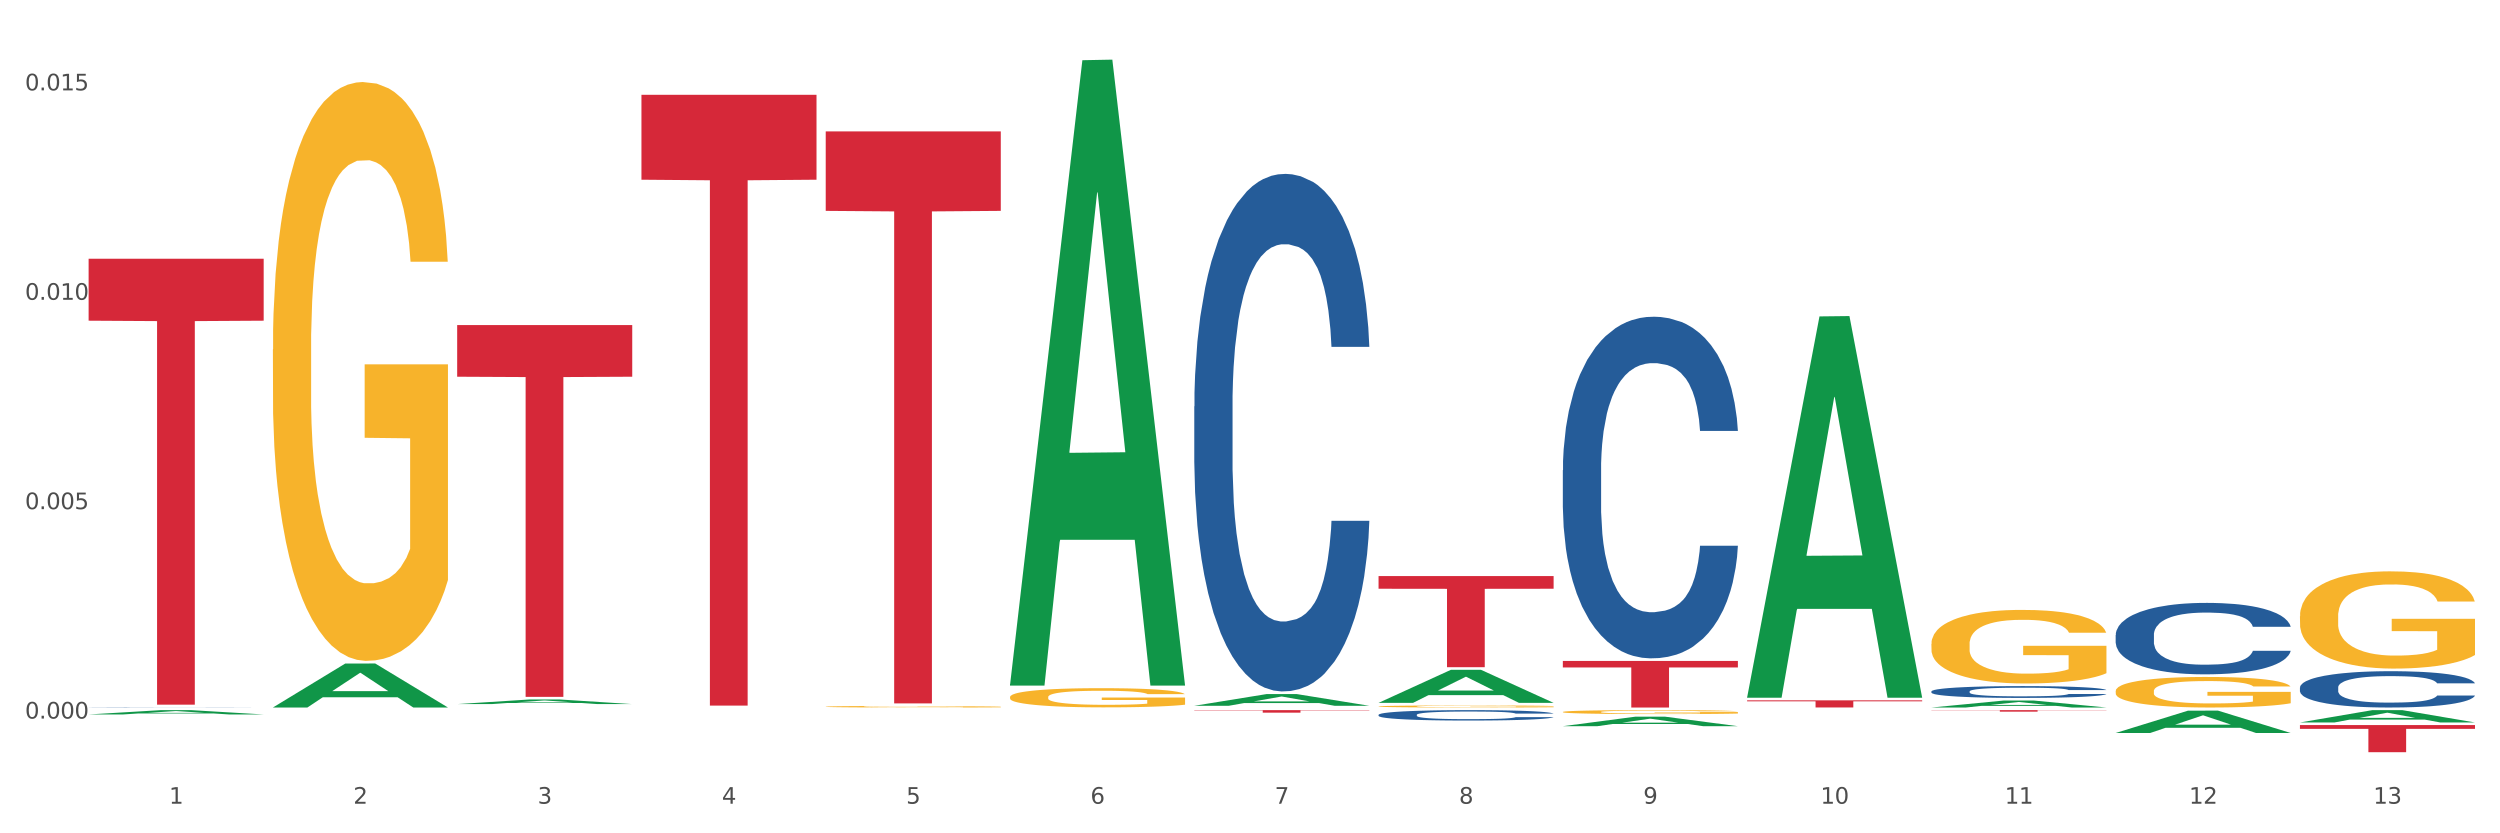 <?xml version="1.0" encoding="utf-8" standalone="no"?>
<!DOCTYPE svg PUBLIC "-//W3C//DTD SVG 1.1//EN"
  "http://www.w3.org/Graphics/SVG/1.1/DTD/svg11.dtd">
<svg xmlns:xlink="http://www.w3.org/1999/xlink" width="1080pt" height="360pt" viewBox="0 0 1080 360" xmlns="http://www.w3.org/2000/svg" version="1.1">
 <rect x="0" y="0" width="1080" height="360" fill="#333333" stroke="none"/>
 <defs>
  <style type="text/css">*{stroke-linejoin: round; stroke-linecap: butt}</style>
 </defs>
 <g id="figure_1">
  <g id="patch_1">
   <path d="M 0 360 
L 1080 360 
L 1080 0 
L 0 0 
z
" style="fill: #ffffff; stroke: #ffffff; stroke-linejoin: miter"/>
  </g>
  <g id="axes_1">
   <g id="matplotlib.axis_1">
    <g id="xtick_1">
     <g id="text_1">
      <!-- 1 -->
      <g style="fill: #4d4d4d" transform="translate(73.043 347.204) scale(0.096 -0.096)">
       <defs>
        <path id="DejaVuSans-31" d="M 794 531 
L 1825 531 
L 1825 4091 
L 703 3866 
L 703 4441 
L 1819 4666 
L 2450 4666 
L 2450 531 
L 3481 531 
L 3481 0 
L 794 0 
L 794 531 
z
" transform="scale(0.016)"/>
       </defs>
       <use xlink:href="#DejaVuSans-31"/>
      </g>
     </g>
    </g>
    <g id="xtick_2">
     <g id="text_2">
      <!-- 2 -->
      <g style="fill: #4d4d4d" transform="translate(152.65 347.204) scale(0.096 -0.096)">
       <defs>
        <path id="DejaVuSans-32" d="M 1228 531 
L 3431 531 
L 3431 0 
L 469 0 
L 469 531 
Q 828 903 1448 1529 
Q 2069 2156 2228 2338 
Q 2531 2678 2651 2914 
Q 2772 3150 2772 3378 
Q 2772 3750 2511 3984 
Q 2250 4219 1831 4219 
Q 1534 4219 1204 4116 
Q 875 4013 500 3803 
L 500 4441 
Q 881 4594 1212 4672 
Q 1544 4750 1819 4750 
Q 2544 4750 2975 4387 
Q 3406 4025 3406 3419 
Q 3406 3131 3298 2873 
Q 3191 2616 2906 2266 
Q 2828 2175 2409 1742 
Q 1991 1309 1228 531 
z
" transform="scale(0.016)"/>
       </defs>
       <use xlink:href="#DejaVuSans-32"/>
      </g>
     </g>
    </g>
    <g id="xtick_3">
     <g id="text_3">
      <!-- 3 -->
      <g style="fill: #4d4d4d" transform="translate(232.258 347.204) scale(0.096 -0.096)">
       <defs>
        <path id="DejaVuSans-33" d="M 2597 2516 
Q 3050 2419 3304 2112 
Q 3559 1806 3559 1356 
Q 3559 666 3084 287 
Q 2609 -91 1734 -91 
Q 1441 -91 1130 -33 
Q 819 25 488 141 
L 488 750 
Q 750 597 1062 519 
Q 1375 441 1716 441 
Q 2309 441 2620 675 
Q 2931 909 2931 1356 
Q 2931 1769 2642 2001 
Q 2353 2234 1838 2234 
L 1294 2234 
L 1294 2753 
L 1863 2753 
Q 2328 2753 2575 2939 
Q 2822 3125 2822 3475 
Q 2822 3834 2567 4026 
Q 2313 4219 1838 4219 
Q 1578 4219 1281 4162 
Q 984 4106 628 3988 
L 628 4550 
Q 988 4650 1302 4700 
Q 1616 4750 1894 4750 
Q 2613 4750 3031 4423 
Q 3450 4097 3450 3541 
Q 3450 3153 3228 2886 
Q 3006 2619 2597 2516 
z
" transform="scale(0.016)"/>
       </defs>
       <use xlink:href="#DejaVuSans-33"/>
      </g>
     </g>
    </g>
    <g id="xtick_4">
     <g id="text_4">
      <!-- 4 -->
      <g style="fill: #4d4d4d" transform="translate(311.865 347.204) scale(0.096 -0.096)">
       <defs>
        <path id="DejaVuSans-34" d="M 2419 4116 
L 825 1625 
L 2419 1625 
L 2419 4116 
z
M 2253 4666 
L 3047 4666 
L 3047 1625 
L 3713 1625 
L 3713 1100 
L 3047 1100 
L 3047 0 
L 2419 0 
L 2419 1100 
L 313 1100 
L 313 1709 
L 2253 4666 
z
" transform="scale(0.016)"/>
       </defs>
       <use xlink:href="#DejaVuSans-34"/>
      </g>
     </g>
    </g>
    <g id="xtick_5">
     <g id="text_5">
      <!-- 5 -->
      <g style="fill: #4d4d4d" transform="translate(391.473 347.204) scale(0.096 -0.096)">
       <defs>
        <path id="DejaVuSans-35" d="M 691 4666 
L 3169 4666 
L 3169 4134 
L 1269 4134 
L 1269 2991 
Q 1406 3038 1543 3061 
Q 1681 3084 1819 3084 
Q 2600 3084 3056 2656 
Q 3513 2228 3513 1497 
Q 3513 744 3044 326 
Q 2575 -91 1722 -91 
Q 1428 -91 1123 -41 
Q 819 9 494 109 
L 494 744 
Q 775 591 1075 516 
Q 1375 441 1709 441 
Q 2250 441 2565 725 
Q 2881 1009 2881 1497 
Q 2881 1984 2565 2268 
Q 2250 2553 1709 2553 
Q 1456 2553 1204 2497 
Q 953 2441 691 2322 
L 691 4666 
z
" transform="scale(0.016)"/>
       </defs>
       <use xlink:href="#DejaVuSans-35"/>
      </g>
     </g>
    </g>
    <g id="xtick_6">
     <g id="text_6">
      <!-- 6 -->
      <g style="fill: #4d4d4d" transform="translate(471.08 347.204) scale(0.096 -0.096)">
       <defs>
        <path id="DejaVuSans-36" d="M 2113 2584 
Q 1688 2584 1439 2293 
Q 1191 2003 1191 1497 
Q 1191 994 1439 701 
Q 1688 409 2113 409 
Q 2538 409 2786 701 
Q 3034 994 3034 1497 
Q 3034 2003 2786 2293 
Q 2538 2584 2113 2584 
z
M 3366 4563 
L 3366 3988 
Q 3128 4100 2886 4159 
Q 2644 4219 2406 4219 
Q 1781 4219 1451 3797 
Q 1122 3375 1075 2522 
Q 1259 2794 1537 2939 
Q 1816 3084 2150 3084 
Q 2853 3084 3261 2657 
Q 3669 2231 3669 1497 
Q 3669 778 3244 343 
Q 2819 -91 2113 -91 
Q 1303 -91 875 529 
Q 447 1150 447 2328 
Q 447 3434 972 4092 
Q 1497 4750 2381 4750 
Q 2619 4750 2861 4703 
Q 3103 4656 3366 4563 
z
" transform="scale(0.016)"/>
       </defs>
       <use xlink:href="#DejaVuSans-36"/>
      </g>
     </g>
    </g>
    <g id="xtick_7">
     <g id="text_7">
      <!-- 7 -->
      <g style="fill: #4d4d4d" transform="translate(550.688 347.204) scale(0.096 -0.096)">
       <defs>
        <path id="DejaVuSans-37" d="M 525 4666 
L 3525 4666 
L 3525 4397 
L 1831 0 
L 1172 0 
L 2766 4134 
L 525 4134 
L 525 4666 
z
" transform="scale(0.016)"/>
       </defs>
       <use xlink:href="#DejaVuSans-37"/>
      </g>
     </g>
    </g>
    <g id="xtick_8">
     <g id="text_8">
      <!-- 8 -->
      <g style="fill: #4d4d4d" transform="translate(630.295 347.204) scale(0.096 -0.096)">
       <defs>
        <path id="DejaVuSans-38" d="M 2034 2216 
Q 1584 2216 1326 1975 
Q 1069 1734 1069 1313 
Q 1069 891 1326 650 
Q 1584 409 2034 409 
Q 2484 409 2743 651 
Q 3003 894 3003 1313 
Q 3003 1734 2745 1975 
Q 2488 2216 2034 2216 
z
M 1403 2484 
Q 997 2584 770 2862 
Q 544 3141 544 3541 
Q 544 4100 942 4425 
Q 1341 4750 2034 4750 
Q 2731 4750 3128 4425 
Q 3525 4100 3525 3541 
Q 3525 3141 3298 2862 
Q 3072 2584 2669 2484 
Q 3125 2378 3379 2068 
Q 3634 1759 3634 1313 
Q 3634 634 3220 271 
Q 2806 -91 2034 -91 
Q 1263 -91 848 271 
Q 434 634 434 1313 
Q 434 1759 690 2068 
Q 947 2378 1403 2484 
z
M 1172 3481 
Q 1172 3119 1398 2916 
Q 1625 2713 2034 2713 
Q 2441 2713 2670 2916 
Q 2900 3119 2900 3481 
Q 2900 3844 2670 4047 
Q 2441 4250 2034 4250 
Q 1625 4250 1398 4047 
Q 1172 3844 1172 3481 
z
" transform="scale(0.016)"/>
       </defs>
       <use xlink:href="#DejaVuSans-38"/>
      </g>
     </g>
    </g>
    <g id="xtick_9">
     <g id="text_9">
      <!-- 9 -->
      <g style="fill: #4d4d4d" transform="translate(709.902 347.204) scale(0.096 -0.096)">
       <defs>
        <path id="DejaVuSans-39" d="M 703 97 
L 703 672 
Q 941 559 1184 500 
Q 1428 441 1663 441 
Q 2288 441 2617 861 
Q 2947 1281 2994 2138 
Q 2813 1869 2534 1725 
Q 2256 1581 1919 1581 
Q 1219 1581 811 2004 
Q 403 2428 403 3163 
Q 403 3881 828 4315 
Q 1253 4750 1959 4750 
Q 2769 4750 3195 4129 
Q 3622 3509 3622 2328 
Q 3622 1225 3098 567 
Q 2575 -91 1691 -91 
Q 1453 -91 1209 -44 
Q 966 3 703 97 
z
M 1959 2075 
Q 2384 2075 2632 2365 
Q 2881 2656 2881 3163 
Q 2881 3666 2632 3958 
Q 2384 4250 1959 4250 
Q 1534 4250 1286 3958 
Q 1038 3666 1038 3163 
Q 1038 2656 1286 2365 
Q 1534 2075 1959 2075 
z
" transform="scale(0.016)"/>
       </defs>
       <use xlink:href="#DejaVuSans-39"/>
      </g>
     </g>
    </g>
    <g id="xtick_10">
     <g id="text_10">
      <!-- 10 -->
      <g style="fill: #4d4d4d" transform="translate(786.456 347.204) scale(0.096 -0.096)">
       <defs>
        <path id="DejaVuSans-30" d="M 2034 4250 
Q 1547 4250 1301 3770 
Q 1056 3291 1056 2328 
Q 1056 1369 1301 889 
Q 1547 409 2034 409 
Q 2525 409 2770 889 
Q 3016 1369 3016 2328 
Q 3016 3291 2770 3770 
Q 2525 4250 2034 4250 
z
M 2034 4750 
Q 2819 4750 3233 4129 
Q 3647 3509 3647 2328 
Q 3647 1150 3233 529 
Q 2819 -91 2034 -91 
Q 1250 -91 836 529 
Q 422 1150 422 2328 
Q 422 3509 836 4129 
Q 1250 4750 2034 4750 
z
" transform="scale(0.016)"/>
       </defs>
       <use xlink:href="#DejaVuSans-31"/>
       <use xlink:href="#DejaVuSans-30" transform="translate(63.623 0)"/>
      </g>
     </g>
    </g>
    <g id="xtick_11">
     <g id="text_11">
      <!-- 11 -->
      <g style="fill: #4d4d4d" transform="translate(866.063 347.204) scale(0.096 -0.096)">
       <use xlink:href="#DejaVuSans-31"/>
       <use xlink:href="#DejaVuSans-31" transform="translate(63.623 0)"/>
      </g>
     </g>
    </g>
    <g id="xtick_12">
     <g id="text_12">
      <!-- 12 -->
      <g style="fill: #4d4d4d" transform="translate(945.671 347.204) scale(0.096 -0.096)">
       <use xlink:href="#DejaVuSans-31"/>
       <use xlink:href="#DejaVuSans-32" transform="translate(63.623 0)"/>
      </g>
     </g>
    </g>
    <g id="xtick_13">
     <g id="text_13">
      <!-- 13 -->
      <g style="fill: #4d4d4d" transform="translate(1025.278 347.204) scale(0.096 -0.096)">
       <use xlink:href="#DejaVuSans-31"/>
       <use xlink:href="#DejaVuSans-33" transform="translate(63.623 0)"/>
      </g>
     </g>
    </g>
    <g id="xtick_14"/>
    <g id="xtick_15"/>
    <g id="xtick_16"/>
    <g id="xtick_17"/>
    <g id="xtick_18"/>
    <g id="xtick_19"/>
    <g id="xtick_20"/>
    <g id="xtick_21"/>
    <g id="xtick_22"/>
    <g id="xtick_23"/>
    <g id="xtick_24"/>
    <g id="xtick_25"/>
   </g>
   <g id="matplotlib.axis_2">
    <g id="ytick_1">
     <g id="text_14">
      <!-- 0.000 -->
      <g style="fill: #4d4d4d" transform="translate(10.8 310.42) scale(0.096 -0.096)">
       <defs>
        <path id="DejaVuSans-2e" d="M 684 794 
L 1344 794 
L 1344 0 
L 684 0 
L 684 794 
z
" transform="scale(0.016)"/>
       </defs>
       <use xlink:href="#DejaVuSans-30"/>
       <use xlink:href="#DejaVuSans-2e" transform="translate(63.623 0)"/>
       <use xlink:href="#DejaVuSans-30" transform="translate(95.41 0)"/>
       <use xlink:href="#DejaVuSans-30" transform="translate(159.033 0)"/>
       <use xlink:href="#DejaVuSans-30" transform="translate(222.656 0)"/>
      </g>
     </g>
    </g>
    <g id="ytick_2">
     <g id="text_15">
      <!-- 0.005 -->
      <g style="fill: #4d4d4d" transform="translate(10.8 219.961) scale(0.096 -0.096)">
       <use xlink:href="#DejaVuSans-30"/>
       <use xlink:href="#DejaVuSans-2e" transform="translate(63.623 0)"/>
       <use xlink:href="#DejaVuSans-30" transform="translate(95.41 0)"/>
       <use xlink:href="#DejaVuSans-30" transform="translate(159.033 0)"/>
       <use xlink:href="#DejaVuSans-35" transform="translate(222.656 0)"/>
      </g>
     </g>
    </g>
    <g id="ytick_3">
     <g id="text_16">
      <!-- 0.010 -->
      <g style="fill: #4d4d4d" transform="translate(10.8 129.503) scale(0.096 -0.096)">
       <use xlink:href="#DejaVuSans-30"/>
       <use xlink:href="#DejaVuSans-2e" transform="translate(63.623 0)"/>
       <use xlink:href="#DejaVuSans-30" transform="translate(95.41 0)"/>
       <use xlink:href="#DejaVuSans-31" transform="translate(159.033 0)"/>
       <use xlink:href="#DejaVuSans-30" transform="translate(222.656 0)"/>
      </g>
     </g>
    </g>
    <g id="ytick_4">
     <g id="text_17">
      <!-- 0.015 -->
      <g style="fill: #4d4d4d" transform="translate(10.8 39.045) scale(0.096 -0.096)">
       <use xlink:href="#DejaVuSans-30"/>
       <use xlink:href="#DejaVuSans-2e" transform="translate(63.623 0)"/>
       <use xlink:href="#DejaVuSans-30" transform="translate(95.41 0)"/>
       <use xlink:href="#DejaVuSans-31" transform="translate(159.033 0)"/>
       <use xlink:href="#DejaVuSans-35" transform="translate(222.656 0)"/>
      </g>
     </g>
    </g>
    <g id="ytick_5"/>
    <g id="ytick_6"/>
    <g id="ytick_7"/>
   </g>
   <g id="PolyCollection_1">
    <path d="M 38.283 308.643 
L 38.361 308.641 
L 69.547 306.774 
L 82.49 306.772 
L 113.91 308.646 
L 98.941 308.646 
L 92.158 308.21 
L 59.958 308.21 
L 59.724 308.217 
L 53.175 308.646 
L 38.283 308.646 
L 38.283 308.643 
L 64.012 307.95 
L 88.103 307.948 
L 76.175 307.172 
L 76.019 307.168 
L 75.863 307.174 
L 63.934 307.948 
L 64.012 307.95 
L 38.283 308.643 
z
" clip-path="url(#pc887a5ffd9)" style="fill: #109648"/>
    <path d="M 38.283 111.767 
L 113.91 111.767 
L 113.91 138.538 
L 84.161 138.719 
L 84.161 304.411 
L 67.853 304.411 
L 67.853 138.719 
L 38.283 138.538 
L 38.283 111.947 
L 38.283 111.767 
z
" clip-path="url(#pc887a5ffd9)" style="fill: #d62839"/>
    <path d="M 356.713 305.289 
L 356.802 305.288 
L 356.802 305.266 
L 356.981 305.247 
L 357.874 305.201 
L 359.213 305.164 
L 360.195 305.143 
L 361.177 305.127 
L 362.338 305.11 
L 363.767 305.093 
L 366.356 305.068 
L 367.963 305.055 
L 369.928 305.042 
L 373.499 305.022 
L 376.089 305.011 
L 378.767 305.002 
L 383.142 304.991 
L 385.999 304.986 
L 389.035 304.983 
L 392.696 304.98 
L 395.464 304.98 
L 401.536 304.982 
L 406.714 304.987 
L 409.214 304.991 
L 412.429 304.999 
L 414.125 305.003 
L 416.893 305.013 
L 419.75 305.026 
L 421.715 305.037 
L 424.661 305.058 
L 426.893 305.079 
L 428.947 305.104 
L 430.019 305.122 
L 430.822 305.138 
L 431.536 305.157 
L 432.251 305.187 
L 416.179 305.187 
L 415.554 305.166 
L 414.572 305.146 
L 413.143 305.126 
L 411.893 305.114 
L 409.75 305.099 
L 407.786 305.089 
L 405.732 305.082 
L 403.232 305.076 
L 401.268 305.073 
L 398.5 305.07 
L 393.053 305.071 
L 389.392 305.076 
L 386.892 305.082 
L 385.285 305.087 
L 383.857 305.093 
L 382.249 305.102 
L 380.374 305.115 
L 379.035 305.126 
L 377.696 305.141 
L 376.624 305.156 
L 375.642 305.173 
L 374.838 305.191 
L 374.213 305.21 
L 373.678 305.233 
L 373.231 305.272 
L 373.231 305.355 
L 373.41 305.374 
L 373.856 305.399 
L 374.392 305.418 
L 375.285 305.441 
L 376.089 305.456 
L 377.606 305.478 
L 379.303 305.496 
L 380.642 305.508 
L 381.982 305.518 
L 384.303 305.531 
L 386.892 305.542 
L 389.125 305.549 
L 392.16 305.555 
L 394.214 305.557 
L 396 305.559 
L 400.375 305.559 
L 403.5 305.557 
L 406.982 305.553 
L 409.661 305.547 
L 411.893 305.54 
L 414.393 305.529 
L 416 305.519 
L 416 305.391 
L 396.357 305.391 
L 396.357 305.306 
L 432.34 305.306 
L 432.34 305.555 
L 430.822 305.568 
L 429.126 305.579 
L 427.34 305.59 
L 424.661 305.603 
L 421.447 305.615 
L 418.59 305.623 
L 415.554 305.631 
L 411.982 305.637 
L 407.339 305.644 
L 404.482 305.646 
L 400.911 305.648 
L 396.714 305.648 
L 393.053 305.647 
L 389.482 305.644 
L 385.732 305.639 
L 382.071 305.631 
L 379.303 305.623 
L 376.535 305.613 
L 373.588 305.6 
L 371.267 305.588 
L 369.481 305.577 
L 367.517 305.563 
L 365.374 305.545 
L 363.767 305.528 
L 362.338 305.511 
L 360.82 305.489 
L 359.749 305.47 
L 358.677 305.446 
L 358.052 305.429 
L 357.338 305.401 
L 356.802 305.363 
L 356.713 305.289 
z
" clip-path="url(#pc887a5ffd9)" style="fill: #f7b32b"/>
    <path d="M 595.535 305.173 
L 595.625 305.172 
L 595.625 305.143 
L 595.803 305.118 
L 596.696 305.058 
L 598.036 305.008 
L 599.018 304.981 
L 600 304.959 
L 601.161 304.937 
L 602.589 304.915 
L 605.179 304.882 
L 606.786 304.865 
L 608.75 304.847 
L 612.322 304.821 
L 614.911 304.807 
L 617.59 304.795 
L 621.965 304.78 
L 624.822 304.774 
L 627.858 304.769 
L 631.519 304.765 
L 634.287 304.765 
L 640.358 304.767 
L 645.537 304.774 
L 648.037 304.78 
L 651.251 304.79 
L 652.948 304.796 
L 655.716 304.809 
L 658.573 304.826 
L 660.537 304.841 
L 663.484 304.868 
L 665.716 304.895 
L 667.77 304.929 
L 668.841 304.953 
L 669.645 304.974 
L 670.359 305 
L 671.073 305.039 
L 655.001 305.039 
L 654.376 305.011 
L 653.394 304.984 
L 651.966 304.958 
L 650.716 304.942 
L 648.573 304.922 
L 646.608 304.909 
L 644.555 304.899 
L 642.055 304.891 
L 640.09 304.887 
L 637.322 304.884 
L 631.876 304.885 
L 628.215 304.891 
L 625.715 304.899 
L 624.108 304.907 
L 622.679 304.915 
L 621.072 304.926 
L 619.197 304.943 
L 617.857 304.958 
L 616.518 304.978 
L 615.447 304.997 
L 614.465 305.02 
L 613.661 305.044 
L 613.036 305.069 
L 612.5 305.1 
L 612.054 305.15 
L 612.054 305.261 
L 612.232 305.286 
L 612.679 305.319 
L 613.214 305.344 
L 614.107 305.374 
L 614.911 305.394 
L 616.429 305.423 
L 618.125 305.447 
L 619.465 305.463 
L 620.804 305.476 
L 623.125 305.493 
L 625.715 305.508 
L 627.947 305.517 
L 630.983 305.525 
L 633.036 305.528 
L 634.822 305.53 
L 639.197 305.53 
L 642.322 305.527 
L 645.805 305.522 
L 648.483 305.514 
L 650.716 305.506 
L 653.216 305.491 
L 654.823 305.477 
L 654.823 305.309 
L 635.179 305.308 
L 635.179 305.196 
L 671.163 305.196 
L 671.163 305.525 
L 669.645 305.542 
L 667.948 305.557 
L 666.162 305.571 
L 663.484 305.588 
L 660.269 305.604 
L 657.412 305.615 
L 654.376 305.625 
L 650.805 305.634 
L 646.162 305.642 
L 643.305 305.645 
L 639.733 305.648 
L 635.537 305.648 
L 631.876 305.647 
L 628.304 305.643 
L 624.554 305.636 
L 620.893 305.625 
L 618.125 305.615 
L 615.357 305.602 
L 612.411 305.585 
L 610.089 305.569 
L 608.304 305.554 
L 606.339 305.535 
L 604.196 305.511 
L 602.589 305.489 
L 601.161 305.467 
L 599.643 305.438 
L 598.571 305.413 
L 597.5 305.381 
L 596.875 305.358 
L 596.16 305.322 
L 595.625 305.271 
L 595.535 305.173 
z
" clip-path="url(#pc887a5ffd9)" style="fill: #f7b32b"/>
    <path d="M 675.143 307.564 
L 675.232 307.563 
L 675.232 307.506 
L 675.411 307.458 
L 676.304 307.34 
L 677.643 307.243 
L 678.625 307.192 
L 679.607 307.15 
L 680.768 307.107 
L 682.197 307.063 
L 684.786 306.999 
L 686.393 306.966 
L 688.358 306.932 
L 691.929 306.882 
L 694.518 306.854 
L 697.197 306.83 
L 701.572 306.802 
L 704.429 306.79 
L 707.465 306.78 
L 711.126 306.774 
L 713.894 306.772 
L 719.966 306.777 
L 725.144 306.791 
L 727.644 306.802 
L 730.859 306.821 
L 732.555 306.834 
L 735.323 306.859 
L 738.18 306.891 
L 740.145 306.92 
L 743.091 306.973 
L 745.323 307.026 
L 747.377 307.092 
L 748.449 307.137 
L 749.252 307.179 
L 749.966 307.228 
L 750.681 307.304 
L 734.609 307.304 
L 733.984 307.25 
L 733.002 307.198 
L 731.573 307.148 
L 730.323 307.117 
L 728.18 307.078 
L 726.216 307.053 
L 724.162 307.034 
L 721.662 307.018 
L 719.698 307.01 
L 716.93 307.004 
L 711.483 307.006 
L 707.822 307.018 
L 705.322 307.034 
L 703.715 307.048 
L 702.287 307.063 
L 700.679 307.085 
L 698.804 307.118 
L 697.465 307.148 
L 696.126 307.186 
L 695.054 307.223 
L 694.072 307.267 
L 693.268 307.314 
L 692.643 307.362 
L 692.108 307.422 
L 691.661 307.52 
L 691.661 307.735 
L 691.84 307.783 
L 692.286 307.847 
L 692.822 307.896 
L 693.715 307.954 
L 694.518 307.993 
L 696.036 308.049 
L 697.733 308.096 
L 699.072 308.126 
L 700.411 308.151 
L 702.733 308.185 
L 705.322 308.213 
L 707.555 308.231 
L 710.59 308.246 
L 712.644 308.252 
L 714.43 308.256 
L 718.805 308.256 
L 721.93 308.251 
L 725.412 308.24 
L 728.091 308.226 
L 730.323 308.209 
L 732.823 308.181 
L 734.43 308.154 
L 734.43 307.827 
L 714.787 307.825 
L 714.787 307.608 
L 750.77 307.608 
L 750.77 308.246 
L 749.252 308.279 
L 747.556 308.309 
L 745.77 308.335 
L 743.091 308.368 
L 739.877 308.4 
L 737.02 308.421 
L 733.984 308.44 
L 730.412 308.457 
L 725.769 308.473 
L 722.912 308.479 
L 719.341 308.484 
L 715.144 308.486 
L 711.483 308.482 
L 707.912 308.475 
L 704.162 308.461 
L 700.501 308.44 
L 697.733 308.42 
L 694.965 308.395 
L 692.018 308.362 
L 689.697 308.331 
L 687.911 308.303 
L 685.947 308.267 
L 683.804 308.22 
L 682.197 308.177 
L 680.768 308.134 
L 679.25 308.077 
L 678.179 308.029 
L 677.107 307.968 
L 676.482 307.922 
L 675.768 307.852 
L 675.232 307.753 
L 675.143 307.564 
z
" clip-path="url(#pc887a5ffd9)" style="fill: #f7b32b"/>
    <path d="M 834.358 278.168 
L 834.447 278.139 
L 834.447 277.094 
L 834.626 276.194 
L 835.519 274.016 
L 836.858 272.216 
L 837.84 271.258 
L 838.822 270.474 
L 839.983 269.69 
L 841.412 268.877 
L 844.001 267.687 
L 845.608 267.077 
L 847.573 266.438 
L 851.144 265.509 
L 853.733 264.987 
L 856.412 264.551 
L 860.787 264.029 
L 863.644 263.796 
L 866.68 263.622 
L 870.341 263.506 
L 873.109 263.477 
L 879.181 263.564 
L 884.359 263.825 
L 886.859 264.029 
L 890.074 264.377 
L 891.77 264.609 
L 894.538 265.074 
L 897.395 265.683 
L 899.36 266.206 
L 902.306 267.193 
L 904.538 268.18 
L 906.592 269.4 
L 907.664 270.242 
L 908.467 271.026 
L 909.181 271.926 
L 909.896 273.349 
L 893.824 273.349 
L 893.199 272.332 
L 892.217 271.374 
L 890.788 270.445 
L 889.538 269.864 
L 887.395 269.139 
L 885.431 268.674 
L 883.377 268.326 
L 880.877 268.035 
L 878.913 267.89 
L 876.145 267.774 
L 870.698 267.803 
L 867.037 268.035 
L 864.537 268.326 
L 862.93 268.587 
L 861.502 268.877 
L 859.894 269.284 
L 858.019 269.893 
L 856.68 270.445 
L 855.341 271.142 
L 854.269 271.839 
L 853.287 272.652 
L 852.483 273.523 
L 851.858 274.423 
L 851.323 275.526 
L 850.876 277.355 
L 850.876 281.333 
L 851.055 282.233 
L 851.501 283.423 
L 852.037 284.324 
L 852.93 285.398 
L 853.733 286.124 
L 855.251 287.169 
L 856.948 288.04 
L 858.287 288.592 
L 859.626 289.056 
L 861.948 289.695 
L 864.537 290.218 
L 866.77 290.537 
L 869.805 290.827 
L 871.859 290.943 
L 873.645 291.001 
L 878.02 291.001 
L 881.145 290.914 
L 884.627 290.711 
L 887.306 290.45 
L 889.538 290.13 
L 892.038 289.608 
L 893.645 289.114 
L 893.645 283.046 
L 874.002 283.017 
L 874.002 278.981 
L 909.985 278.981 
L 909.985 290.827 
L 908.467 291.437 
L 906.771 291.989 
L 904.985 292.482 
L 902.306 293.092 
L 899.092 293.673 
L 896.235 294.079 
L 893.199 294.428 
L 889.627 294.747 
L 884.984 295.037 
L 882.127 295.153 
L 878.556 295.24 
L 874.359 295.269 
L 870.698 295.211 
L 867.127 295.066 
L 863.377 294.805 
L 859.716 294.428 
L 856.948 294.05 
L 854.18 293.586 
L 851.233 292.976 
L 848.912 292.395 
L 847.126 291.872 
L 845.162 291.205 
L 843.019 290.334 
L 841.412 289.55 
L 839.983 288.737 
L 838.465 287.692 
L 837.394 286.791 
L 836.322 285.659 
L 835.697 284.817 
L 834.983 283.511 
L 834.447 281.681 
L 834.358 278.168 
z
" clip-path="url(#pc887a5ffd9)" style="fill: #f7b32b"/>
    <path d="M 913.965 298.545 
L 914.055 298.533 
L 914.055 298.099 
L 914.233 297.725 
L 915.126 296.821 
L 916.465 296.073 
L 917.448 295.675 
L 918.43 295.35 
L 919.591 295.024 
L 921.019 294.686 
L 923.609 294.192 
L 925.216 293.939 
L 927.18 293.673 
L 930.752 293.288 
L 933.341 293.07 
L 936.02 292.89 
L 940.395 292.673 
L 943.252 292.576 
L 946.288 292.504 
L 949.949 292.455 
L 952.716 292.443 
L 958.788 292.48 
L 963.967 292.588 
L 966.467 292.673 
L 969.681 292.817 
L 971.378 292.914 
L 974.146 293.107 
L 977.003 293.36 
L 978.967 293.577 
L 981.914 293.987 
L 984.146 294.397 
L 986.2 294.903 
L 987.271 295.253 
L 988.075 295.579 
L 988.789 295.953 
L 989.503 296.544 
L 973.431 296.544 
L 972.806 296.121 
L 971.824 295.724 
L 970.396 295.338 
L 969.146 295.096 
L 967.003 294.795 
L 965.038 294.602 
L 962.985 294.457 
L 960.485 294.337 
L 958.52 294.276 
L 955.752 294.228 
L 950.306 294.24 
L 946.645 294.337 
L 944.145 294.457 
L 942.538 294.566 
L 941.109 294.686 
L 939.502 294.855 
L 937.627 295.109 
L 936.287 295.338 
L 934.948 295.627 
L 933.877 295.916 
L 932.894 296.254 
L 932.091 296.616 
L 931.466 296.99 
L 930.93 297.448 
L 930.484 298.208 
L 930.484 299.86 
L 930.662 300.234 
L 931.109 300.728 
L 931.644 301.102 
L 932.537 301.548 
L 933.341 301.85 
L 934.859 302.284 
L 936.555 302.646 
L 937.895 302.875 
L 939.234 303.068 
L 941.555 303.333 
L 944.145 303.55 
L 946.377 303.683 
L 949.413 303.803 
L 951.466 303.852 
L 953.252 303.876 
L 957.627 303.876 
L 960.752 303.84 
L 964.235 303.755 
L 966.913 303.647 
L 969.146 303.514 
L 971.646 303.297 
L 973.253 303.092 
L 973.253 300.571 
L 953.609 300.559 
L 953.609 298.883 
L 989.593 298.883 
L 989.593 303.803 
L 988.075 304.057 
L 986.378 304.286 
L 984.592 304.491 
L 981.914 304.744 
L 978.699 304.985 
L 975.842 305.154 
L 972.806 305.299 
L 969.235 305.431 
L 964.592 305.552 
L 961.735 305.6 
L 958.163 305.636 
L 953.967 305.648 
L 950.306 305.624 
L 946.734 305.564 
L 942.984 305.455 
L 939.323 305.299 
L 936.555 305.142 
L 933.787 304.949 
L 930.841 304.696 
L 928.519 304.455 
L 926.734 304.237 
L 924.769 303.96 
L 922.626 303.598 
L 921.019 303.273 
L 919.591 302.935 
L 918.073 302.501 
L 917.001 302.127 
L 915.93 301.657 
L 915.305 301.307 
L 914.59 300.764 
L 914.055 300.005 
L 913.965 298.545 
z
" clip-path="url(#pc887a5ffd9)" style="fill: #f7b32b"/>
    <path d="M 993.573 266.234 
L 993.662 266.196 
L 993.662 264.814 
L 993.841 263.625 
L 994.734 260.747 
L 996.073 258.368 
L 997.055 257.102 
L 998.037 256.066 
L 999.198 255.03 
L 1000.627 253.955 
L 1003.216 252.382 
L 1004.823 251.576 
L 1006.788 250.732 
L 1010.359 249.504 
L 1012.948 248.814 
L 1015.627 248.238 
L 1020.002 247.548 
L 1022.859 247.241 
L 1025.895 247.01 
L 1029.556 246.857 
L 1032.324 246.819 
L 1038.396 246.934 
L 1043.574 247.279 
L 1046.074 247.548 
L 1049.289 248.008 
L 1050.985 248.315 
L 1053.753 248.929 
L 1056.61 249.735 
L 1058.575 250.425 
L 1061.521 251.73 
L 1063.753 253.035 
L 1065.807 254.646 
L 1066.879 255.759 
L 1067.682 256.795 
L 1068.396 257.984 
L 1069.111 259.864 
L 1053.039 259.864 
L 1052.414 258.521 
L 1051.432 257.255 
L 1050.003 256.027 
L 1048.753 255.26 
L 1046.61 254.301 
L 1044.646 253.687 
L 1042.592 253.226 
L 1040.092 252.843 
L 1038.128 252.651 
L 1035.36 252.497 
L 1029.913 252.536 
L 1026.252 252.843 
L 1023.752 253.226 
L 1022.145 253.572 
L 1020.717 253.955 
L 1019.109 254.493 
L 1017.234 255.298 
L 1015.895 256.027 
L 1014.556 256.948 
L 1013.484 257.869 
L 1012.502 258.944 
L 1011.698 260.095 
L 1011.073 261.284 
L 1010.538 262.742 
L 1010.091 265.16 
L 1010.091 270.416 
L 1010.27 271.606 
L 1010.716 273.179 
L 1011.252 274.368 
L 1012.145 275.788 
L 1012.948 276.747 
L 1014.466 278.129 
L 1016.163 279.28 
L 1017.502 280.009 
L 1018.841 280.623 
L 1021.163 281.467 
L 1023.752 282.158 
L 1025.985 282.58 
L 1029.02 282.963 
L 1031.074 283.117 
L 1032.86 283.194 
L 1037.235 283.194 
L 1040.36 283.079 
L 1043.842 282.81 
L 1046.521 282.465 
L 1048.753 282.043 
L 1051.253 281.352 
L 1052.86 280.7 
L 1052.86 272.68 
L 1033.217 272.642 
L 1033.217 267.308 
L 1069.2 267.308 
L 1069.2 282.963 
L 1067.682 283.769 
L 1065.986 284.498 
L 1064.2 285.151 
L 1061.521 285.956 
L 1058.307 286.724 
L 1055.45 287.261 
L 1052.414 287.721 
L 1048.842 288.143 
L 1044.199 288.527 
L 1041.342 288.681 
L 1037.771 288.796 
L 1033.574 288.834 
L 1029.913 288.757 
L 1026.342 288.565 
L 1022.592 288.22 
L 1018.931 287.721 
L 1016.163 287.223 
L 1013.395 286.609 
L 1010.448 285.803 
L 1008.127 285.035 
L 1006.341 284.345 
L 1004.377 283.462 
L 1002.234 282.311 
L 1000.627 281.275 
L 999.198 280.201 
L 997.68 278.819 
L 996.609 277.63 
L 995.537 276.133 
L 994.912 275.021 
L 994.198 273.294 
L 993.662 270.877 
L 993.573 266.234 
z
" clip-path="url(#pc887a5ffd9)" style="fill: #f7b32b"/>
    <path d="M 38.283 305.586 
L 38.372 305.586 
L 38.372 305.583 
L 38.641 305.579 
L 39.624 305.572 
L 40.875 305.567 
L 43.021 305.56 
L 44.183 305.557 
L 45.703 305.554 
L 48.831 305.55 
L 52.407 305.545 
L 54.91 305.543 
L 56.788 305.542 
L 60.989 305.539 
L 63.403 305.538 
L 65.906 305.537 
L 68.051 305.536 
L 71.627 305.536 
L 74.487 305.535 
L 77.795 305.535 
L 80.566 305.535 
L 84.231 305.536 
L 89.595 305.537 
L 91.651 305.538 
L 94.422 305.539 
L 97.283 305.541 
L 99.607 305.542 
L 102.289 305.545 
L 105.06 305.548 
L 107.742 305.552 
L 109.619 305.555 
L 111.139 305.559 
L 112.48 305.564 
L 113.463 305.569 
L 113.91 305.573 
L 97.551 305.573 
L 97.104 305.569 
L 96.21 305.565 
L 95.316 305.562 
L 94.333 305.56 
L 92.813 305.558 
L 91.472 305.556 
L 89.237 305.554 
L 87.181 305.553 
L 85.483 305.552 
L 83.427 305.551 
L 79.047 305.551 
L 75.918 305.551 
L 73.951 305.551 
L 71.537 305.551 
L 69.481 305.552 
L 67.068 305.553 
L 65.191 305.555 
L 63.313 305.556 
L 62.241 305.558 
L 60.631 305.56 
L 59.559 305.562 
L 58.128 305.565 
L 57.324 305.567 
L 55.894 305.573 
L 55.268 305.578 
L 55 305.581 
L 54.821 305.584 
L 54.821 305.6 
L 55.357 305.607 
L 55.804 305.61 
L 56.519 305.614 
L 57.86 305.618 
L 59.827 305.623 
L 61.883 305.626 
L 63.581 305.628 
L 65.191 305.629 
L 66.8 305.631 
L 68.766 305.632 
L 70.375 305.632 
L 72.789 305.633 
L 75.65 305.633 
L 77.884 305.633 
L 82.444 305.633 
L 84.5 305.632 
L 86.466 305.631 
L 88.612 305.63 
L 90.31 305.629 
L 91.293 305.628 
L 92.903 305.626 
L 94.154 305.624 
L 95.227 305.622 
L 95.942 305.62 
L 96.747 305.617 
L 97.372 305.613 
L 97.551 305.611 
L 113.91 305.611 
L 113.553 305.615 
L 112.927 305.618 
L 111.675 305.623 
L 110.692 305.626 
L 109.172 305.63 
L 107.563 305.632 
L 105.328 305.636 
L 103.272 305.638 
L 101.127 305.64 
L 98.803 305.642 
L 94.601 305.645 
L 93.081 305.645 
L 89.863 305.646 
L 87.36 305.647 
L 83.695 305.648 
L 79.94 305.648 
L 76.007 305.648 
L 72.521 305.648 
L 68.677 305.648 
L 66.263 305.647 
L 63.581 305.646 
L 60.453 305.645 
L 57.503 305.643 
L 54.731 305.641 
L 52.139 305.638 
L 49.725 305.636 
L 46.597 305.631 
L 44.272 305.627 
L 42.574 305.623 
L 41.412 305.62 
L 40.25 305.615 
L 39.624 305.612 
L 38.641 305.605 
L 38.283 305.598 
L 38.283 305.586 
z
" clip-path="url(#pc887a5ffd9)" style="fill: #255c99"/>
    <path d="M 515.928 175.579 
L 516.017 175.375 
L 516.017 169.657 
L 516.286 161.898 
L 517.269 147.604 
L 518.52 136.782 
L 520.666 124.122 
L 521.828 118.813 
L 523.348 112.892 
L 526.476 103.294 
L 530.052 95.127 
L 532.555 90.634 
L 534.432 87.776 
L 538.634 82.671 
L 541.048 80.425 
L 543.551 78.587 
L 545.696 77.362 
L 549.272 75.933 
L 552.132 75.32 
L 555.44 75.116 
L 558.211 75.32 
L 561.876 76.137 
L 567.24 78.587 
L 569.296 80.016 
L 572.067 82.467 
L 574.928 85.734 
L 577.252 89.001 
L 579.934 93.697 
L 582.705 99.823 
L 585.387 107.582 
L 587.264 114.729 
L 588.784 122.284 
L 590.125 131.473 
L 591.108 141.479 
L 591.555 149.85 
L 575.196 149.85 
L 574.749 142.295 
L 573.855 134.128 
L 572.961 128.614 
L 571.978 124.122 
L 570.458 119.017 
L 569.117 115.75 
L 566.882 111.871 
L 564.826 109.42 
L 563.128 107.991 
L 561.072 106.766 
L 556.691 105.541 
L 553.563 105.541 
L 551.596 105.949 
L 549.182 106.97 
L 547.126 108.399 
L 544.713 110.85 
L 542.835 113.504 
L 540.958 116.975 
L 539.885 119.426 
L 538.276 123.918 
L 537.204 127.593 
L 535.773 133.923 
L 534.969 138.416 
L 533.539 150.055 
L 532.913 158.631 
L 532.645 164.552 
L 532.466 171.087 
L 532.466 202.941 
L 533.002 217.234 
L 533.449 223.36 
L 534.164 230.303 
L 535.505 239.287 
L 537.472 248.067 
L 539.528 254.397 
L 541.226 258.277 
L 542.835 261.136 
L 544.445 263.382 
L 546.411 265.424 
L 548.02 266.649 
L 550.434 267.874 
L 553.295 268.487 
L 555.529 268.487 
L 560.088 267.466 
L 562.145 266.445 
L 564.111 265.016 
L 566.257 262.769 
L 567.955 260.319 
L 568.938 258.481 
L 570.548 254.602 
L 571.799 250.518 
L 572.872 245.821 
L 573.587 241.737 
L 574.391 235.612 
L 575.017 228.669 
L 575.196 224.994 
L 591.555 224.994 
L 591.197 232.345 
L 590.572 239.491 
L 589.32 249.088 
L 588.337 254.602 
L 586.817 261.34 
L 585.208 267.057 
L 582.973 273.387 
L 580.917 278.084 
L 578.772 282.168 
L 576.448 285.843 
L 572.246 290.948 
L 570.726 292.377 
L 567.508 294.828 
L 565.005 296.257 
L 561.34 297.686 
L 557.585 298.503 
L 553.652 298.707 
L 550.166 298.299 
L 546.322 297.074 
L 543.908 295.849 
L 541.226 294.011 
L 538.098 291.152 
L 535.148 287.681 
L 532.376 283.597 
L 529.784 278.901 
L 527.37 273.592 
L 524.242 264.811 
L 521.917 256.235 
L 520.219 248.272 
L 519.057 241.533 
L 517.895 232.957 
L 517.269 227.036 
L 516.286 212.742 
L 515.928 199.469 
L 515.928 175.579 
z
" clip-path="url(#pc887a5ffd9)" style="fill: #255c99"/>
    <path d="M 595.535 308.797 
L 595.625 308.793 
L 595.625 308.678 
L 595.893 308.522 
L 596.876 308.233 
L 598.128 308.015 
L 600.273 307.76 
L 601.435 307.653 
L 602.955 307.534 
L 606.084 307.34 
L 609.66 307.176 
L 612.163 307.085 
L 614.04 307.028 
L 618.241 306.925 
L 620.655 306.879 
L 623.158 306.842 
L 625.304 306.818 
L 628.879 306.789 
L 631.74 306.777 
L 635.047 306.772 
L 637.819 306.777 
L 641.484 306.793 
L 646.847 306.842 
L 648.904 306.871 
L 651.675 306.921 
L 654.535 306.986 
L 656.86 307.052 
L 659.541 307.147 
L 662.313 307.27 
L 664.994 307.427 
L 666.872 307.571 
L 668.391 307.723 
L 669.732 307.908 
L 670.716 308.11 
L 671.163 308.279 
L 654.803 308.279 
L 654.357 308.126 
L 653.463 307.962 
L 652.569 307.851 
L 651.585 307.76 
L 650.066 307.657 
L 648.725 307.591 
L 646.49 307.513 
L 644.434 307.464 
L 642.735 307.435 
L 640.679 307.41 
L 636.299 307.386 
L 633.17 307.386 
L 631.204 307.394 
L 628.79 307.414 
L 626.734 307.443 
L 624.32 307.493 
L 622.443 307.546 
L 620.566 307.616 
L 619.493 307.666 
L 617.884 307.756 
L 616.811 307.83 
L 615.381 307.958 
L 614.576 308.048 
L 613.146 308.283 
L 612.52 308.456 
L 612.252 308.575 
L 612.073 308.707 
L 612.073 309.349 
L 612.61 309.637 
L 613.057 309.76 
L 613.772 309.9 
L 615.113 310.081 
L 617.079 310.258 
L 619.135 310.386 
L 620.834 310.464 
L 622.443 310.522 
L 624.052 310.567 
L 626.019 310.608 
L 627.628 310.633 
L 630.041 310.657 
L 632.902 310.67 
L 635.137 310.67 
L 639.696 310.649 
L 641.752 310.629 
L 643.719 310.6 
L 645.864 310.555 
L 647.563 310.505 
L 648.546 310.468 
L 650.155 310.39 
L 651.407 310.308 
L 652.479 310.213 
L 653.194 310.131 
L 653.999 310.007 
L 654.625 309.867 
L 654.803 309.793 
L 671.163 309.793 
L 670.805 309.941 
L 670.179 310.085 
L 668.928 310.279 
L 667.944 310.39 
L 666.425 310.526 
L 664.816 310.641 
L 662.581 310.769 
L 660.525 310.863 
L 658.379 310.946 
L 656.055 311.02 
L 651.853 311.122 
L 650.334 311.151 
L 647.116 311.201 
L 644.613 311.229 
L 640.947 311.258 
L 637.193 311.275 
L 633.26 311.279 
L 629.773 311.271 
L 625.929 311.246 
L 623.516 311.221 
L 620.834 311.184 
L 617.705 311.127 
L 614.755 311.057 
L 611.984 310.974 
L 609.391 310.88 
L 606.978 310.773 
L 603.849 310.596 
L 601.525 310.423 
L 599.826 310.262 
L 598.664 310.127 
L 597.502 309.954 
L 596.876 309.834 
L 595.893 309.546 
L 595.535 309.279 
L 595.535 308.797 
z
" clip-path="url(#pc887a5ffd9)" style="fill: #255c99"/>
    <path d="M 675.143 203.136 
L 675.232 203.002 
L 675.232 199.228 
L 675.5 194.106 
L 676.484 184.67 
L 677.735 177.527 
L 679.881 169.17 
L 681.043 165.665 
L 682.563 161.757 
L 685.691 155.422 
L 689.267 150.03 
L 691.77 147.065 
L 693.647 145.178 
L 697.849 141.808 
L 700.263 140.325 
L 702.766 139.112 
L 704.911 138.304 
L 708.487 137.36 
L 711.347 136.956 
L 714.655 136.821 
L 717.426 136.956 
L 721.091 137.495 
L 726.455 139.112 
L 728.511 140.056 
L 731.282 141.673 
L 734.143 143.83 
L 736.467 145.986 
L 739.149 149.087 
L 741.92 153.13 
L 744.602 158.252 
L 746.479 162.97 
L 747.999 167.957 
L 749.34 174.022 
L 750.323 180.627 
L 750.77 186.153 
L 734.411 186.153 
L 733.964 181.166 
L 733.07 175.775 
L 732.176 172.135 
L 731.193 169.17 
L 729.673 165.8 
L 728.332 163.644 
L 726.097 161.083 
L 724.041 159.465 
L 722.343 158.522 
L 720.287 157.713 
L 715.906 156.904 
L 712.778 156.904 
L 710.811 157.174 
L 708.397 157.848 
L 706.341 158.791 
L 703.928 160.409 
L 702.05 162.161 
L 700.173 164.452 
L 699.1 166.07 
L 697.491 169.035 
L 696.419 171.461 
L 694.988 175.64 
L 694.184 178.605 
L 692.753 186.288 
L 692.128 191.949 
L 691.86 195.858 
L 691.681 200.171 
L 691.681 221.198 
L 692.217 230.633 
L 692.664 234.677 
L 693.379 239.26 
L 694.72 245.19 
L 696.687 250.986 
L 698.743 255.164 
L 700.441 257.725 
L 702.05 259.612 
L 703.66 261.095 
L 705.626 262.443 
L 707.235 263.252 
L 709.649 264.06 
L 712.51 264.465 
L 714.744 264.465 
L 719.303 263.791 
L 721.359 263.117 
L 723.326 262.173 
L 725.472 260.691 
L 727.17 259.073 
L 728.153 257.86 
L 729.763 255.299 
L 731.014 252.604 
L 732.087 249.503 
L 732.802 246.808 
L 733.606 242.764 
L 734.232 238.181 
L 734.411 235.755 
L 750.77 235.755 
L 750.412 240.607 
L 749.787 245.325 
L 748.535 251.66 
L 747.552 255.299 
L 746.032 259.747 
L 744.423 263.521 
L 742.188 267.7 
L 740.132 270.8 
L 737.987 273.496 
L 735.662 275.922 
L 731.461 279.291 
L 729.941 280.235 
L 726.723 281.852 
L 724.22 282.796 
L 720.555 283.739 
L 716.8 284.279 
L 712.867 284.413 
L 709.381 284.144 
L 705.537 283.335 
L 703.123 282.526 
L 700.441 281.313 
L 697.313 279.426 
L 694.363 277.135 
L 691.591 274.439 
L 688.999 271.339 
L 686.585 267.835 
L 683.457 262.039 
L 681.132 256.378 
L 679.434 251.121 
L 678.272 246.673 
L 677.11 241.012 
L 676.484 237.103 
L 675.5 227.668 
L 675.143 218.907 
L 675.143 203.136 
z
" clip-path="url(#pc887a5ffd9)" style="fill: #255c99"/>
    <path d="M 834.358 298.689 
L 834.447 298.684 
L 834.447 298.553 
L 834.715 298.376 
L 835.699 298.05 
L 836.95 297.802 
L 839.096 297.513 
L 840.258 297.392 
L 841.778 297.257 
L 844.906 297.037 
L 848.482 296.851 
L 850.985 296.748 
L 852.862 296.683 
L 857.064 296.566 
L 859.478 296.515 
L 861.981 296.473 
L 864.126 296.445 
L 867.702 296.412 
L 870.562 296.398 
L 873.87 296.394 
L 876.641 296.398 
L 880.306 296.417 
L 885.67 296.473 
L 887.726 296.506 
L 890.497 296.561 
L 893.358 296.636 
L 895.682 296.711 
L 898.364 296.818 
L 901.135 296.958 
L 903.817 297.135 
L 905.694 297.299 
L 907.214 297.471 
L 908.555 297.681 
L 909.538 297.91 
L 909.985 298.101 
L 893.626 298.101 
L 893.179 297.928 
L 892.285 297.742 
L 891.391 297.616 
L 890.408 297.513 
L 888.888 297.397 
L 887.547 297.322 
L 885.312 297.233 
L 883.256 297.177 
L 881.558 297.145 
L 879.502 297.117 
L 875.121 297.089 
L 871.993 297.089 
L 870.026 297.098 
L 867.612 297.121 
L 865.556 297.154 
L 863.143 297.21 
L 861.265 297.271 
L 859.388 297.35 
L 858.315 297.406 
L 856.706 297.508 
L 855.634 297.592 
L 854.203 297.737 
L 853.399 297.84 
L 851.968 298.106 
L 851.343 298.302 
L 851.075 298.437 
L 850.896 298.586 
L 850.896 299.314 
L 851.432 299.64 
L 851.879 299.78 
L 852.594 299.939 
L 853.935 300.144 
L 855.902 300.345 
L 857.958 300.489 
L 859.656 300.578 
L 861.265 300.643 
L 862.875 300.695 
L 864.841 300.741 
L 866.45 300.769 
L 868.864 300.797 
L 871.724 300.811 
L 873.959 300.811 
L 878.518 300.788 
L 880.574 300.765 
L 882.541 300.732 
L 884.687 300.681 
L 886.385 300.625 
L 887.368 300.583 
L 888.977 300.494 
L 890.229 300.401 
L 891.302 300.293 
L 892.017 300.2 
L 892.821 300.06 
L 893.447 299.902 
L 893.626 299.818 
L 909.985 299.818 
L 909.627 299.986 
L 909.002 300.149 
L 907.75 300.368 
L 906.767 300.494 
L 905.247 300.648 
L 903.638 300.779 
L 901.403 300.923 
L 899.347 301.031 
L 897.202 301.124 
L 894.877 301.208 
L 890.676 301.324 
L 889.156 301.357 
L 885.938 301.413 
L 883.435 301.446 
L 879.77 301.478 
L 876.015 301.497 
L 872.082 301.502 
L 868.596 301.492 
L 864.752 301.464 
L 862.338 301.436 
L 859.656 301.394 
L 856.528 301.329 
L 853.578 301.25 
L 850.806 301.156 
L 848.214 301.049 
L 845.8 300.928 
L 842.672 300.727 
L 840.347 300.531 
L 838.649 300.349 
L 837.487 300.195 
L 836.325 300 
L 835.699 299.864 
L 834.715 299.538 
L 834.358 299.235 
L 834.358 298.689 
z
" clip-path="url(#pc887a5ffd9)" style="fill: #255c99"/>
    <path d="M 913.965 274.319 
L 914.055 274.291 
L 914.055 273.501 
L 914.323 272.43 
L 915.306 270.456 
L 916.558 268.962 
L 918.703 267.214 
L 919.865 266.481 
L 921.385 265.663 
L 924.514 264.338 
L 928.09 263.211 
L 930.593 262.59 
L 932.47 262.196 
L 936.671 261.491 
L 939.085 261.181 
L 941.588 260.927 
L 943.734 260.758 
L 947.309 260.56 
L 950.17 260.476 
L 953.477 260.448 
L 956.249 260.476 
L 959.914 260.589 
L 965.277 260.927 
L 967.333 261.124 
L 970.105 261.463 
L 972.965 261.914 
L 975.29 262.365 
L 977.971 263.013 
L 980.743 263.859 
L 983.424 264.93 
L 985.302 265.917 
L 986.821 266.96 
L 988.162 268.229 
L 989.146 269.61 
L 989.593 270.766 
L 973.233 270.766 
L 972.786 269.723 
L 971.893 268.596 
L 970.999 267.834 
L 970.015 267.214 
L 968.496 266.509 
L 967.155 266.058 
L 964.92 265.522 
L 962.864 265.184 
L 961.165 264.987 
L 959.109 264.818 
L 954.729 264.648 
L 951.6 264.648 
L 949.634 264.705 
L 947.22 264.846 
L 945.164 265.043 
L 942.75 265.381 
L 940.873 265.748 
L 938.996 266.227 
L 937.923 266.566 
L 936.314 267.186 
L 935.241 267.693 
L 933.811 268.567 
L 933.006 269.188 
L 931.576 270.795 
L 930.95 271.979 
L 930.682 272.796 
L 930.503 273.699 
L 930.503 278.097 
L 931.04 280.07 
L 931.487 280.916 
L 932.202 281.875 
L 933.543 283.115 
L 935.509 284.327 
L 937.565 285.201 
L 939.264 285.737 
L 940.873 286.132 
L 942.482 286.442 
L 944.449 286.724 
L 946.058 286.893 
L 948.471 287.062 
L 951.332 287.147 
L 953.567 287.147 
L 958.126 287.006 
L 960.182 286.865 
L 962.149 286.667 
L 964.294 286.357 
L 965.993 286.019 
L 966.976 285.765 
L 968.585 285.23 
L 969.836 284.666 
L 970.909 284.017 
L 971.624 283.453 
L 972.429 282.608 
L 973.055 281.649 
L 973.233 281.142 
L 989.593 281.142 
L 989.235 282.157 
L 988.609 283.143 
L 987.358 284.468 
L 986.374 285.23 
L 984.855 286.16 
L 983.246 286.949 
L 981.011 287.823 
L 978.955 288.472 
L 976.809 289.036 
L 974.485 289.543 
L 970.283 290.248 
L 968.764 290.445 
L 965.546 290.784 
L 963.043 290.981 
L 959.377 291.178 
L 955.623 291.291 
L 951.69 291.319 
L 948.203 291.263 
L 944.359 291.094 
L 941.946 290.925 
L 939.264 290.671 
L 936.135 290.276 
L 933.185 289.797 
L 930.414 289.233 
L 927.821 288.585 
L 925.408 287.852 
L 922.279 286.639 
L 919.955 285.455 
L 918.256 284.356 
L 917.094 283.425 
L 915.932 282.241 
L 915.306 281.423 
L 914.323 279.45 
L 913.965 277.617 
L 913.965 274.319 
z
" clip-path="url(#pc887a5ffd9)" style="fill: #255c99"/>
    <path d="M 993.573 297.008 
L 993.662 296.994 
L 993.662 296.592 
L 993.93 296.048 
L 994.914 295.045 
L 996.165 294.286 
L 998.311 293.397 
L 999.473 293.025 
L 1000.993 292.609 
L 1004.121 291.936 
L 1007.697 291.362 
L 1010.2 291.047 
L 1012.077 290.847 
L 1016.279 290.488 
L 1018.693 290.331 
L 1021.196 290.202 
L 1023.341 290.116 
L 1026.917 290.015 
L 1029.777 289.972 
L 1033.085 289.958 
L 1035.856 289.972 
L 1039.521 290.03 
L 1044.885 290.202 
L 1046.941 290.302 
L 1049.712 290.474 
L 1052.573 290.703 
L 1054.897 290.933 
L 1057.579 291.262 
L 1060.35 291.692 
L 1063.032 292.236 
L 1064.909 292.738 
L 1066.429 293.268 
L 1067.77 293.913 
L 1068.753 294.615 
L 1069.2 295.203 
L 1052.841 295.203 
L 1052.394 294.672 
L 1051.5 294.099 
L 1050.606 293.712 
L 1049.623 293.397 
L 1048.103 293.039 
L 1046.762 292.81 
L 1044.527 292.537 
L 1042.471 292.365 
L 1040.773 292.265 
L 1038.717 292.179 
L 1034.336 292.093 
L 1031.208 292.093 
L 1029.241 292.122 
L 1026.827 292.193 
L 1024.771 292.294 
L 1022.358 292.466 
L 1020.48 292.652 
L 1018.603 292.896 
L 1017.53 293.068 
L 1015.921 293.383 
L 1014.849 293.641 
L 1013.418 294.085 
L 1012.614 294.4 
L 1011.183 295.217 
L 1010.558 295.819 
L 1010.29 296.234 
L 1010.111 296.693 
L 1010.111 298.928 
L 1010.647 299.931 
L 1011.094 300.361 
L 1011.809 300.848 
L 1013.15 301.479 
L 1015.117 302.095 
L 1017.173 302.539 
L 1018.871 302.811 
L 1020.48 303.012 
L 1022.089 303.17 
L 1024.056 303.313 
L 1025.665 303.399 
L 1028.079 303.485 
L 1030.939 303.528 
L 1033.174 303.528 
L 1037.733 303.456 
L 1039.789 303.384 
L 1041.756 303.284 
L 1043.902 303.127 
L 1045.6 302.955 
L 1046.583 302.826 
L 1048.192 302.553 
L 1049.444 302.267 
L 1050.517 301.937 
L 1051.232 301.651 
L 1052.036 301.221 
L 1052.662 300.734 
L 1052.841 300.476 
L 1069.2 300.476 
L 1068.842 300.991 
L 1068.217 301.493 
L 1066.965 302.166 
L 1065.982 302.553 
L 1064.462 303.026 
L 1062.853 303.427 
L 1060.618 303.872 
L 1058.562 304.201 
L 1056.417 304.488 
L 1054.092 304.746 
L 1049.891 305.104 
L 1048.371 305.204 
L 1045.153 305.376 
L 1042.65 305.476 
L 1038.985 305.577 
L 1035.23 305.634 
L 1031.297 305.648 
L 1027.811 305.62 
L 1023.967 305.534 
L 1021.553 305.448 
L 1018.871 305.319 
L 1015.743 305.118 
L 1012.793 304.875 
L 1010.021 304.588 
L 1007.429 304.259 
L 1005.015 303.886 
L 1001.887 303.27 
L 999.562 302.668 
L 997.864 302.109 
L 996.702 301.636 
L 995.54 301.034 
L 994.914 300.619 
L 993.93 299.616 
L 993.573 298.685 
L 993.573 297.008 
z
" clip-path="url(#pc887a5ffd9)" style="fill: #255c99"/>
    <path d="M 117.89 150.987 
L 117.98 150.759 
L 117.98 142.537 
L 118.158 135.458 
L 119.051 118.329 
L 120.391 104.169 
L 121.373 96.633 
L 122.355 90.467 
L 123.516 84.3 
L 124.944 77.906 
L 127.534 68.542 
L 129.141 63.746 
L 131.105 58.722 
L 134.677 51.413 
L 137.266 47.303 
L 139.945 43.877 
L 144.32 39.766 
L 147.177 37.939 
L 150.213 36.569 
L 153.874 35.655 
L 156.642 35.427 
L 162.713 36.112 
L 167.892 38.167 
L 170.392 39.766 
L 173.606 42.507 
L 175.303 44.334 
L 178.071 47.988 
L 180.928 52.784 
L 182.892 56.895 
L 185.839 64.66 
L 188.071 72.424 
L 190.125 82.016 
L 191.196 88.639 
L 192 94.806 
L 192.714 101.886 
L 193.428 113.076 
L 177.356 113.076 
L 176.731 105.083 
L 175.749 97.546 
L 174.321 90.238 
L 173.071 85.671 
L 170.928 79.961 
L 168.963 76.307 
L 166.91 73.566 
L 164.41 71.283 
L 162.445 70.141 
L 159.677 69.227 
L 154.231 69.456 
L 150.57 71.283 
L 148.07 73.566 
L 146.463 75.622 
L 145.034 77.906 
L 143.427 81.103 
L 141.552 85.899 
L 140.213 90.238 
L 138.873 95.719 
L 137.802 101.2 
L 136.82 107.595 
L 136.016 114.446 
L 135.391 121.526 
L 134.855 130.205 
L 134.409 144.593 
L 134.409 175.881 
L 134.587 182.961 
L 135.034 192.324 
L 135.57 199.404 
L 136.462 207.854 
L 137.266 213.564 
L 138.784 221.785 
L 140.48 228.637 
L 141.82 232.976 
L 143.159 236.63 
L 145.481 241.654 
L 148.07 245.765 
L 150.302 248.277 
L 153.338 250.561 
L 155.392 251.475 
L 157.177 251.932 
L 161.552 251.932 
L 164.678 251.246 
L 168.16 249.648 
L 170.838 247.592 
L 173.071 245.08 
L 175.571 240.969 
L 177.178 237.087 
L 177.178 189.355 
L 157.534 189.127 
L 157.534 157.382 
L 193.518 157.382 
L 193.518 250.561 
L 192 255.357 
L 190.303 259.697 
L 188.517 263.579 
L 185.839 268.375 
L 182.624 272.943 
L 179.767 276.14 
L 176.731 278.88 
L 173.16 281.393 
L 168.517 283.676 
L 165.66 284.59 
L 162.088 285.275 
L 157.892 285.504 
L 154.231 285.047 
L 150.659 283.905 
L 146.909 281.849 
L 143.248 278.88 
L 140.48 275.912 
L 137.712 272.257 
L 134.766 267.461 
L 132.444 262.894 
L 130.659 258.783 
L 128.694 253.53 
L 126.551 246.679 
L 124.944 240.513 
L 123.516 234.118 
L 121.998 225.896 
L 120.926 218.816 
L 119.855 209.91 
L 119.23 203.287 
L 118.516 193.009 
L 117.98 178.621 
L 117.89 150.987 
z
" clip-path="url(#pc887a5ffd9)" style="fill: #f7b32b"/>
    <path d="M 197.498 140.422 
L 273.125 140.422 
L 273.125 162.743 
L 243.376 162.894 
L 243.376 301.045 
L 227.068 301.045 
L 227.068 162.894 
L 197.498 162.743 
L 197.498 140.573 
L 197.498 140.422 
z
" clip-path="url(#pc887a5ffd9)" style="fill: #d62839"/>
    <path d="M 277.105 40.965 
L 352.733 40.965 
L 352.733 77.634 
L 322.984 77.881 
L 322.984 304.827 
L 306.675 304.827 
L 306.675 77.881 
L 277.105 77.634 
L 277.105 41.213 
L 277.105 40.965 
z
" clip-path="url(#pc887a5ffd9)" style="fill: #d62839"/>
    <path d="M 436.32 301.124 
L 436.41 301.117 
L 436.41 300.844 
L 436.588 300.609 
L 437.481 300.041 
L 438.821 299.572 
L 439.803 299.322 
L 440.785 299.117 
L 441.946 298.913 
L 443.374 298.701 
L 445.964 298.39 
L 447.571 298.231 
L 449.535 298.064 
L 453.107 297.822 
L 455.696 297.686 
L 458.375 297.572 
L 462.75 297.436 
L 465.607 297.375 
L 468.643 297.33 
L 472.304 297.299 
L 475.072 297.292 
L 481.143 297.315 
L 486.322 297.383 
L 488.822 297.436 
L 492.036 297.527 
L 493.733 297.587 
L 496.501 297.708 
L 499.358 297.867 
L 501.322 298.004 
L 504.269 298.261 
L 506.501 298.519 
L 508.555 298.837 
L 509.626 299.057 
L 510.43 299.261 
L 511.144 299.496 
L 511.858 299.867 
L 495.786 299.867 
L 495.161 299.602 
L 494.179 299.352 
L 492.751 299.11 
L 491.501 298.958 
L 489.358 298.769 
L 487.393 298.648 
L 485.34 298.557 
L 482.84 298.481 
L 480.875 298.443 
L 478.107 298.413 
L 472.661 298.42 
L 469 298.481 
L 466.5 298.557 
L 464.893 298.625 
L 463.464 298.701 
L 461.857 298.807 
L 459.982 298.966 
L 458.643 299.11 
L 457.303 299.291 
L 456.232 299.473 
L 455.25 299.685 
L 454.446 299.912 
L 453.821 300.147 
L 453.285 300.435 
L 452.839 300.912 
L 452.839 301.95 
L 453.017 302.184 
L 453.464 302.495 
L 454 302.73 
L 454.892 303.01 
L 455.696 303.199 
L 457.214 303.472 
L 458.91 303.699 
L 460.25 303.843 
L 461.589 303.964 
L 463.911 304.131 
L 466.5 304.267 
L 468.732 304.351 
L 471.768 304.426 
L 473.822 304.457 
L 475.607 304.472 
L 479.982 304.472 
L 483.107 304.449 
L 486.59 304.396 
L 489.268 304.328 
L 491.501 304.245 
L 494.001 304.108 
L 495.608 303.979 
L 495.608 302.397 
L 475.964 302.389 
L 475.964 301.336 
L 511.948 301.336 
L 511.948 304.426 
L 510.43 304.585 
L 508.733 304.729 
L 506.947 304.858 
L 504.269 305.017 
L 501.054 305.169 
L 498.197 305.275 
L 495.161 305.365 
L 491.59 305.449 
L 486.947 305.525 
L 484.09 305.555 
L 480.518 305.578 
L 476.322 305.585 
L 472.661 305.57 
L 469.089 305.532 
L 465.339 305.464 
L 461.678 305.365 
L 458.91 305.267 
L 456.142 305.146 
L 453.196 304.987 
L 450.874 304.835 
L 449.089 304.699 
L 447.124 304.525 
L 444.981 304.298 
L 443.374 304.093 
L 441.946 303.881 
L 440.428 303.608 
L 439.356 303.374 
L 438.285 303.078 
L 437.66 302.859 
L 436.945 302.518 
L 436.41 302.041 
L 436.32 301.124 
z
" clip-path="url(#pc887a5ffd9)" style="fill: #f7b32b"/>
    <path d="M 515.928 306.772 
L 591.555 306.772 
L 591.555 306.923 
L 561.806 306.924 
L 561.806 307.859 
L 545.498 307.859 
L 545.498 306.924 
L 515.928 306.923 
L 515.928 306.774 
L 515.928 306.772 
z
" clip-path="url(#pc887a5ffd9)" style="fill: #d62839"/>
    <path d="M 117.89 305.613 
L 117.968 305.595 
L 149.155 286.645 
L 162.097 286.628 
L 193.518 305.648 
L 178.548 305.648 
L 171.765 301.219 
L 139.565 301.219 
L 139.331 301.291 
L 132.782 305.648 
L 117.89 305.648 
L 117.89 305.613 
L 143.619 298.576 
L 167.711 298.558 
L 155.782 290.682 
L 155.626 290.646 
L 155.47 290.7 
L 143.541 298.558 
L 143.619 298.576 
L 117.89 305.613 
z
" clip-path="url(#pc887a5ffd9)" style="fill: #109648"/>
    <path d="M 197.498 304.165 
L 197.576 304.163 
L 228.762 302.171 
L 241.705 302.169 
L 273.125 304.169 
L 258.156 304.169 
L 251.373 303.703 
L 219.173 303.703 
L 218.939 303.711 
L 212.39 304.169 
L 197.498 304.169 
L 197.498 304.165 
L 223.227 303.425 
L 247.318 303.423 
L 235.39 302.595 
L 235.234 302.591 
L 235.078 302.597 
L 223.149 303.423 
L 223.227 303.425 
L 197.498 304.165 
z
" clip-path="url(#pc887a5ffd9)" style="fill: #109648"/>
    <path d="M 436.32 295.66 
L 436.398 295.406 
L 467.585 26.013 
L 480.527 25.759 
L 511.948 296.168 
L 496.978 296.168 
L 490.195 233.199 
L 457.995 233.199 
L 457.761 234.215 
L 451.212 296.168 
L 436.32 296.168 
L 436.32 295.66 
L 462.049 195.622 
L 486.141 195.368 
L 474.212 83.396 
L 474.056 82.888 
L 473.9 83.65 
L 461.971 195.368 
L 462.049 195.622 
L 436.32 295.66 
z
" clip-path="url(#pc887a5ffd9)" style="fill: #109648"/>
    <path d="M 356.713 56.758 
L 432.34 56.758 
L 432.34 91.096 
L 402.591 91.328 
L 402.591 303.856 
L 386.283 303.856 
L 386.283 91.328 
L 356.713 91.096 
L 356.713 56.99 
L 356.713 56.758 
z
" clip-path="url(#pc887a5ffd9)" style="fill: #d62839"/>
    <path d="M 595.535 303.614 
L 595.613 303.6 
L 626.8 289.353 
L 639.742 289.34 
L 671.163 303.641 
L 656.193 303.641 
L 649.41 300.31 
L 617.21 300.31 
L 616.976 300.364 
L 610.427 303.641 
L 595.535 303.641 
L 595.535 303.614 
L 621.264 298.323 
L 645.356 298.31 
L 633.427 292.388 
L 633.271 292.361 
L 633.115 292.402 
L 621.186 298.31 
L 621.264 298.323 
L 595.535 303.614 
z
" clip-path="url(#pc887a5ffd9)" style="fill: #109648"/>
    <path d="M 675.143 313.71 
L 675.221 313.706 
L 706.407 309.614 
L 719.35 309.61 
L 750.77 313.718 
L 735.801 313.718 
L 729.017 312.761 
L 696.817 312.761 
L 696.584 312.776 
L 690.034 313.718 
L 675.143 313.718 
L 675.143 313.71 
L 700.872 312.19 
L 724.963 312.186 
L 713.034 310.485 
L 712.879 310.478 
L 712.723 310.489 
L 700.794 312.186 
L 700.872 312.19 
L 675.143 313.71 
z
" clip-path="url(#pc887a5ffd9)" style="fill: #109648"/>
    <path d="M 754.75 301.102 
L 754.828 300.947 
L 786.015 136.69 
L 798.957 136.535 
L 830.378 301.412 
L 815.408 301.412 
L 808.625 263.018 
L 776.425 263.018 
L 776.191 263.637 
L 769.642 301.412 
L 754.75 301.412 
L 754.75 301.102 
L 780.479 240.105 
L 804.571 239.951 
L 792.642 171.678 
L 792.486 171.368 
L 792.33 171.832 
L 780.401 239.951 
L 780.479 240.105 
L 754.75 301.102 
z
" clip-path="url(#pc887a5ffd9)" style="fill: #109648"/>
    <path d="M 834.358 305.643 
L 834.436 305.64 
L 865.622 302.629 
L 878.565 302.626 
L 909.985 305.648 
L 895.016 305.648 
L 888.232 304.945 
L 856.032 304.945 
L 855.799 304.956 
L 849.249 305.648 
L 834.358 305.648 
L 834.358 305.643 
L 860.087 304.524 
L 884.178 304.522 
L 872.249 303.27 
L 872.093 303.264 
L 871.938 303.273 
L 860.009 304.522 
L 860.087 304.524 
L 834.358 305.643 
z
" clip-path="url(#pc887a5ffd9)" style="fill: #109648"/>
    <path d="M 515.928 304.893 
L 516.006 304.888 
L 547.192 299.836 
L 560.135 299.831 
L 591.555 304.903 
L 576.586 304.903 
L 569.803 303.722 
L 537.603 303.722 
L 537.369 303.741 
L 530.819 304.903 
L 515.928 304.903 
L 515.928 304.893 
L 541.657 303.017 
L 565.748 303.012 
L 553.819 300.912 
L 553.664 300.903 
L 553.508 300.917 
L 541.579 303.012 
L 541.657 303.017 
L 515.928 304.893 
z
" clip-path="url(#pc887a5ffd9)" style="fill: #109648"/>
    <path d="M 993.573 312.1 
L 993.651 312.095 
L 1024.837 306.777 
L 1037.78 306.772 
L 1069.2 312.11 
L 1054.231 312.11 
L 1047.447 310.867 
L 1015.247 310.867 
L 1015.014 310.887 
L 1008.464 312.11 
L 993.573 312.11 
L 993.573 312.1 
L 1019.302 310.125 
L 1043.393 310.12 
L 1031.464 307.91 
L 1031.308 307.9 
L 1031.153 307.915 
L 1019.224 310.12 
L 1019.302 310.125 
L 993.573 312.1 
z
" clip-path="url(#pc887a5ffd9)" style="fill: #109648"/>
    <path d="M 913.965 316.642 
L 914.043 316.633 
L 945.23 306.999 
L 958.172 306.99 
L 989.593 316.661 
L 974.623 316.661 
L 967.84 314.409 
L 935.64 314.409 
L 935.406 314.445 
L 928.857 316.661 
L 913.965 316.661 
L 913.965 316.642 
L 939.694 313.065 
L 963.786 313.056 
L 951.857 309.051 
L 951.701 309.033 
L 951.545 309.06 
L 939.616 313.056 
L 939.694 313.065 
L 913.965 316.642 
z
" clip-path="url(#pc887a5ffd9)" style="fill: #109648"/>
    <path d="M 675.143 285.537 
L 750.77 285.537 
L 750.77 288.332 
L 721.021 288.351 
L 721.021 305.648 
L 704.713 305.648 
L 704.713 288.351 
L 675.143 288.332 
L 675.143 285.556 
L 675.143 285.537 
z
" clip-path="url(#pc887a5ffd9)" style="fill: #d62839"/>
    <path d="M 754.75 302.536 
L 830.378 302.536 
L 830.378 302.965 
L 800.628 302.968 
L 800.628 305.628 
L 784.32 305.628 
L 784.32 302.968 
L 754.75 302.965 
L 754.75 302.539 
L 754.75 302.536 
z
" clip-path="url(#pc887a5ffd9)" style="fill: #d62839"/>
    <path d="M 595.535 248.873 
L 671.163 248.873 
L 671.163 254.34 
L 641.413 254.377 
L 641.413 288.216 
L 625.105 288.216 
L 625.105 254.377 
L 595.535 254.34 
L 595.535 248.91 
L 595.535 248.873 
z
" clip-path="url(#pc887a5ffd9)" style="fill: #d62839"/>
    <path d="M 834.358 306.772 
L 909.985 306.772 
L 909.985 306.865 
L 880.236 306.866 
L 880.236 307.44 
L 863.928 307.44 
L 863.928 306.866 
L 834.358 306.865 
L 834.358 306.773 
L 834.358 306.772 
z
" clip-path="url(#pc887a5ffd9)" style="fill: #d62839"/>
    <path d="M 993.573 313.234 
L 1069.2 313.234 
L 1069.2 314.862 
L 1039.451 314.873 
L 1039.451 324.95 
L 1023.143 324.95 
L 1023.143 314.873 
L 993.573 314.862 
L 993.573 313.245 
L 993.573 313.234 
z
" clip-path="url(#pc887a5ffd9)" style="fill: #d62839"/>
   </g>
  </g>
 </g>
 <defs>
  <clipPath id="pc887a5ffd9">
   <rect x="38.283" y="10.8" width="1030.917" height="329.109"/>
  </clipPath>
 </defs>
</svg>
